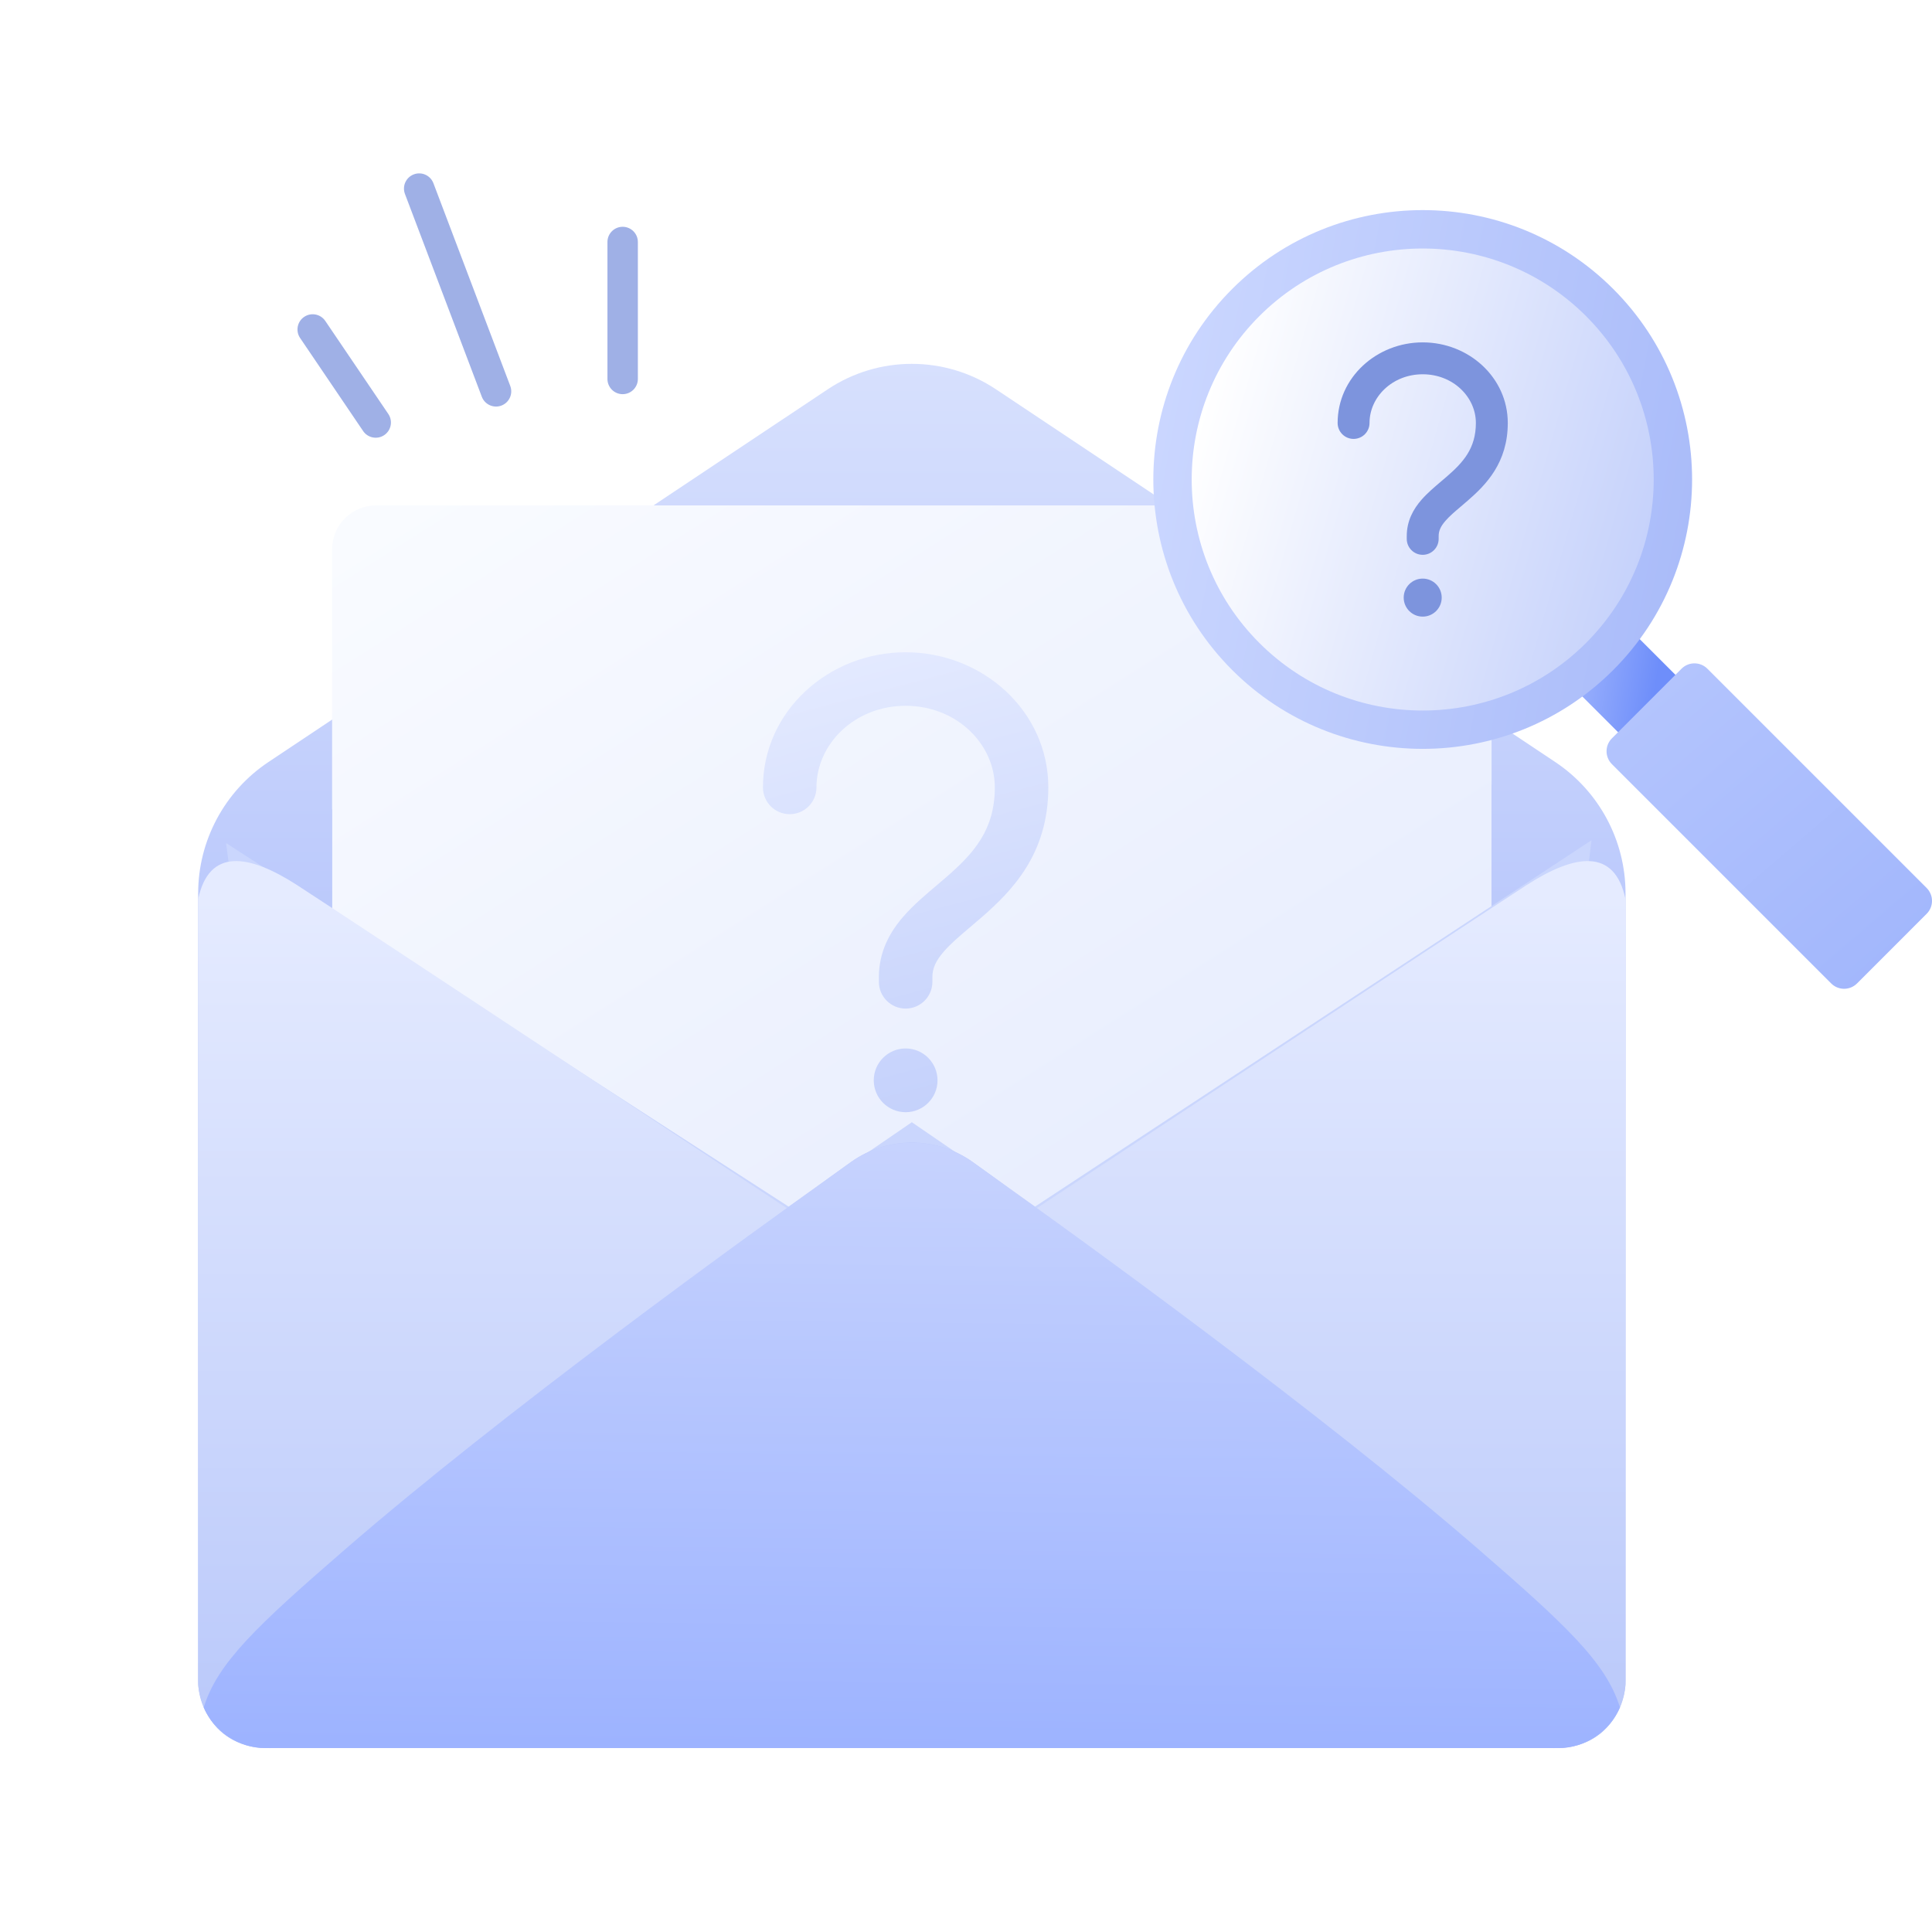 <svg width="156" height="156" viewBox="0 0 156 156" fill="none" xmlns="http://www.w3.org/2000/svg">
<path fill-rule="evenodd" clip-rule="evenodd" d="M131.254 72.134C131.254 67.873 129.124 63.893 125.577 61.529C114.904 54.417 91.893 39.081 80.419 31.435C76.306 28.694 70.948 28.694 66.835 31.435C55.361 39.081 32.349 54.417 21.677 61.529C18.131 63.893 16 67.873 16 72.134C16 87.02 16 122.164 16 135.701C16 138.709 18.439 141.149 21.448 141.149C40.843 141.149 106.411 141.149 125.806 141.149C128.815 141.149 131.254 138.709 131.254 135.701C131.254 122.164 131.254 87.02 131.254 72.134Z" fill="url(#paint0_linear_1622_211007)"/>
<g filter="url(#filter0_f_1622_211007)">
<path fill-rule="evenodd" clip-rule="evenodd" d="M120.438 63.357L88.085 40.809H60.169L26.816 65.353V103.936H120.438V63.357Z" fill="#8FA8FB"/>
</g>
<path fill-rule="evenodd" clip-rule="evenodd" d="M120.438 44.359C120.438 42.398 118.849 40.809 116.888 40.809C102.062 40.809 45.193 40.809 30.367 40.809C28.406 40.809 26.816 42.398 26.816 44.359C26.816 57.682 26.816 103.936 26.816 103.936H120.438V44.359Z" fill="url(#paint1_linear_1622_211007)"/>
<path fill-rule="evenodd" clip-rule="evenodd" d="M73.126 84.658C74.547 84.658 75.7 85.811 75.7 87.232C75.7 88.652 74.547 89.805 73.126 89.805C71.705 89.805 70.552 88.652 70.552 87.232C70.552 85.811 71.705 84.658 73.126 84.658ZM73.126 56.989C69.01 56.989 65.925 60.075 65.925 63.581C65.925 64.774 64.958 65.741 63.765 65.741C62.572 65.741 61.605 64.774 61.605 63.581C61.605 57.42 66.902 52.668 73.126 52.668C79.35 52.668 84.647 57.42 84.647 63.581C84.647 68.97 81.691 71.961 79.222 74.103C78.895 74.387 78.589 74.646 78.303 74.889C77.453 75.61 76.775 76.185 76.216 76.825C75.55 77.59 75.286 78.204 75.286 78.899V79.277C75.286 80.47 74.319 81.438 73.126 81.438C71.933 81.438 70.966 80.47 70.966 79.277V78.899C70.966 76.817 71.872 75.233 72.961 73.985C73.754 73.075 74.778 72.209 75.686 71.442C75.931 71.233 76.169 71.032 76.391 70.84C78.602 68.921 80.327 67.029 80.327 63.581C80.327 60.075 77.242 56.989 73.126 56.989Z" fill="url(#paint2_linear_1622_211007)"/>
<g filter="url(#filter1_f_1622_211007)">
<path fill-rule="evenodd" clip-rule="evenodd" d="M128.508 67.844L83.57 97.431L73.627 90.614L63.683 97.431L18.254 68.074L26.816 133.477H120.438L128.508 67.844Z" fill="#CAD6FD"/>
</g>
<path fill-rule="evenodd" clip-rule="evenodd" d="M125.467 141.152C130.953 141.152 131.253 136.034 131.253 136.034V72.609C130.385 68.46 127.186 68.939 123.271 71.464C119.879 73.652 79.25 100.509 79.25 100.509C79.25 100.509 115.086 141.152 125.467 141.152Z" fill="url(#paint3_linear_1622_211007)"/>
<path fill-rule="evenodd" clip-rule="evenodd" d="M21.786 141.152C16.3 141.152 16 136.034 16 136.034V72.609C16.868 68.46 20.068 68.939 23.983 71.464C27.375 73.652 68.003 100.509 68.003 100.509C68.003 100.509 32.167 141.152 21.786 141.152Z" fill="url(#paint4_linear_1622_211007)"/>
<g filter="url(#filter2_f_1622_211007)">
<path fill-rule="evenodd" clip-rule="evenodd" d="M30.378 125.13C23.761 131.208 123.493 131.208 116.877 125.13C104.855 114.088 87.463 100.171 78.521 93.816C75.589 91.738 71.665 91.738 68.733 93.816C59.791 100.171 42.399 114.088 30.378 125.13Z" fill="#B9C8FA"/>
</g>
<path fill-rule="evenodd" clip-rule="evenodd" d="M16.45 137.872C17.288 139.801 19.211 141.15 21.448 141.15C40.843 141.15 106.411 141.15 125.806 141.15C128.043 141.15 129.966 139.801 130.804 137.872C129.702 134.255 126.426 131.208 119.42 125.13C106.691 114.088 87.463 100.171 78.521 93.816C75.589 91.738 71.665 91.738 68.733 93.816C59.791 100.171 40.563 114.088 27.834 125.13C20.828 131.208 17.552 134.255 16.45 137.872Z" fill="url(#paint5_linear_1622_211007)"/>
<path fill-rule="evenodd" clip-rule="evenodd" d="M131.132 50.34L126.5 54.972L131.076 59.548L135.708 54.915L131.132 50.34Z" fill="url(#paint6_linear_1622_211007)"/>
<path fill-rule="evenodd" clip-rule="evenodd" d="M137.861 53.994C137.286 53.419 136.353 53.419 135.777 53.994C134.304 55.468 131.627 58.145 130.154 59.618C129.578 60.193 129.578 61.126 130.154 61.702C133.575 65.123 144.439 75.988 147.861 79.409C148.436 79.984 149.369 79.984 149.945 79.409C151.418 77.935 154.095 75.259 155.568 73.785C156.144 73.21 156.144 72.277 155.568 71.701C152.147 68.28 141.283 57.416 137.861 53.994Z" fill="url(#paint7_linear_1622_211007)"/>
<path fill-rule="evenodd" clip-rule="evenodd" d="M99.493 23.333C107.984 14.842 121.77 14.842 130.26 23.333C138.751 31.823 138.751 45.609 130.26 54.1C121.77 62.59 107.984 62.59 99.493 54.1C91.003 45.609 91.003 31.823 99.493 23.333Z" fill="url(#paint8_linear_1622_211007)"/>
<path fill-rule="evenodd" clip-rule="evenodd" d="M101.684 25.527C108.965 18.246 120.788 18.246 128.068 25.527C135.349 32.808 135.349 44.631 128.068 51.912C120.788 59.193 108.965 59.193 101.684 51.912C94.403 44.631 94.403 32.808 101.684 25.527Z" fill="url(#paint9_linear_1622_211007)"/>
<path fill-rule="evenodd" clip-rule="evenodd" d="M114.877 46.719C115.724 46.719 116.411 47.407 116.411 48.254C116.411 49.101 115.724 49.789 114.877 49.789C114.03 49.789 113.342 49.101 113.342 48.254C113.342 47.407 114.03 46.719 114.877 46.719ZM114.877 30.221C112.423 30.221 110.583 32.06 110.583 34.152C110.583 34.863 110.006 35.44 109.295 35.44C108.584 35.44 108.007 34.863 108.007 34.152C108.007 30.478 111.166 27.645 114.877 27.645C118.588 27.645 121.746 30.478 121.746 34.152C121.746 37.365 119.984 39.148 118.511 40.425C118.316 40.595 118.134 40.749 117.964 40.894C117.457 41.324 117.052 41.667 116.719 42.049C116.322 42.505 116.165 42.871 116.165 43.285V43.511C116.165 44.222 115.588 44.799 114.877 44.799C114.165 44.799 113.589 44.222 113.589 43.511V43.285C113.589 42.044 114.129 41.099 114.778 40.355C115.251 39.813 115.862 39.296 116.402 38.838C116.549 38.714 116.691 38.594 116.823 38.479C118.142 37.336 119.17 36.208 119.17 34.152C119.17 32.06 117.331 30.221 114.877 30.221Z" fill="#7D94DD"/>
<path fill-rule="evenodd" clip-rule="evenodd" d="M51.505 30.599V19.541C51.505 18.863 50.954 18.312 50.276 18.312C49.599 18.312 49.048 18.863 49.048 19.541V30.599C49.048 31.277 49.599 31.828 50.276 31.828C50.954 31.828 51.505 31.277 51.505 30.599Z" fill="#9FB0E6"/>
<path fill-rule="evenodd" clip-rule="evenodd" d="M41.201 31.164L34.996 14.793C34.755 14.159 34.046 13.84 33.412 14.08C32.778 14.32 32.458 15.03 32.699 15.664L38.904 32.035C39.144 32.668 39.854 32.988 40.488 32.748C41.122 32.508 41.441 31.798 41.201 31.164Z" fill="#9FB0E6"/>
<path fill-rule="evenodd" clip-rule="evenodd" d="M31.355 33.427L26.265 25.914C25.885 25.353 25.121 25.206 24.56 25.586C23.999 25.966 23.852 26.731 24.232 27.292L29.321 34.805C29.701 35.366 30.465 35.513 31.026 35.133C31.588 34.753 31.735 33.988 31.355 33.427Z" fill="#9FB0E6"/>
<defs>
<filter id="filter0_f_1622_211007" x="12.816" y="26.809" width="121.623" height="91.127" filterUnits="userSpaceOnUse" color-interpolation-filters="sRGB">
<feFlood flood-opacity="0" result="BackgroundImageFix"/>
<feBlend mode="normal" in="SourceGraphic" in2="BackgroundImageFix" result="shape"/>
<feGaussianBlur stdDeviation="7" result="effect1_foregroundBlur_1622_211007"/>
</filter>
<filter id="filter1_f_1622_211007" x="3.111" y="52.701" width="140.54" height="95.918" filterUnits="userSpaceOnUse" color-interpolation-filters="sRGB">
<feFlood flood-opacity="0" result="BackgroundImageFix"/>
<feBlend mode="normal" in="SourceGraphic" in2="BackgroundImageFix" result="shape"/>
<feGaussianBlur stdDeviation="7.571" result="effect1_foregroundBlur_1622_211007"/>
</filter>
<filter id="filter2_f_1622_211007" x="16.443" y="78.639" width="114.368" height="64.668" filterUnits="userSpaceOnUse" color-interpolation-filters="sRGB">
<feFlood flood-opacity="0" result="BackgroundImageFix"/>
<feBlend mode="normal" in="SourceGraphic" in2="BackgroundImageFix" result="shape"/>
<feGaussianBlur stdDeviation="6.81" result="effect1_foregroundBlur_1622_211007"/>
</filter>
<linearGradient id="paint0_linear_1622_211007" x1="73.627" y1="19.503" x2="73.627" y2="82.457" gradientUnits="userSpaceOnUse">
<stop stop-color="#DDE5FE"/>
<stop offset="1" stop-color="#B6C5FB"/>
</linearGradient>
<linearGradient id="paint1_linear_1622_211007" x1="36.202" y1="38.164" x2="94.783" y2="130.507" gradientUnits="userSpaceOnUse">
<stop stop-color="#F9FBFF"/>
<stop offset="1" stop-color="#E1E8FD"/>
</linearGradient>
<linearGradient id="paint2_linear_1622_211007" x1="56.622" y1="54.143" x2="70.211" y2="105.34" gradientUnits="userSpaceOnUse">
<stop stop-color="#E5EBFF"/>
<stop offset="1" stop-color="#B9C8FA"/>
</linearGradient>
<linearGradient id="paint3_linear_1622_211007" x1="68.003" y1="72.372" x2="68.003" y2="141.152" gradientUnits="userSpaceOnUse">
<stop stop-color="#E5EBFF"/>
<stop offset="1" stop-color="#B9C8FA"/>
</linearGradient>
<linearGradient id="paint4_linear_1622_211007" x1="68.003" y1="72.372" x2="68.003" y2="141.152" gradientUnits="userSpaceOnUse">
<stop stop-color="#E5EBFF"/>
<stop offset="1" stop-color="#B9C8FA"/>
</linearGradient>
<linearGradient id="paint5_linear_1622_211007" x1="73.661" y1="92.258" x2="73.15" y2="141.15" gradientUnits="userSpaceOnUse">
<stop stop-color="#C7D3FE"/>
<stop offset="1" stop-color="#9DB3FF"/>
</linearGradient>
<linearGradient id="paint6_linear_1622_211007" x1="125.504" y1="55.968" x2="133.392" y2="57.232" gradientUnits="userSpaceOnUse">
<stop stop-color="#A5B9FD"/>
<stop offset="1" stop-color="#6E8EFA"/>
</linearGradient>
<linearGradient id="paint7_linear_1622_211007" x1="134.827" y1="54.944" x2="156.501" y2="80.162" gradientUnits="userSpaceOnUse">
<stop stop-color="#B3C4FD"/>
<stop offset="1" stop-color="#A0B5FC"/>
</linearGradient>
<linearGradient id="paint8_linear_1622_211007" x1="92.114" y1="35.095" x2="137.646" y2="43.826" gradientUnits="userSpaceOnUse">
<stop stop-color="#CBD7FF"/>
<stop offset="1" stop-color="#A9BBF9"/>
</linearGradient>
<linearGradient id="paint9_linear_1622_211007" x1="96.971" y1="33.476" x2="132.859" y2="43.692" gradientUnits="userSpaceOnUse">
<stop stop-color="white"/>
<stop offset="1" stop-color="#C6D2FB"/>
</linearGradient>
</defs>
</svg>
